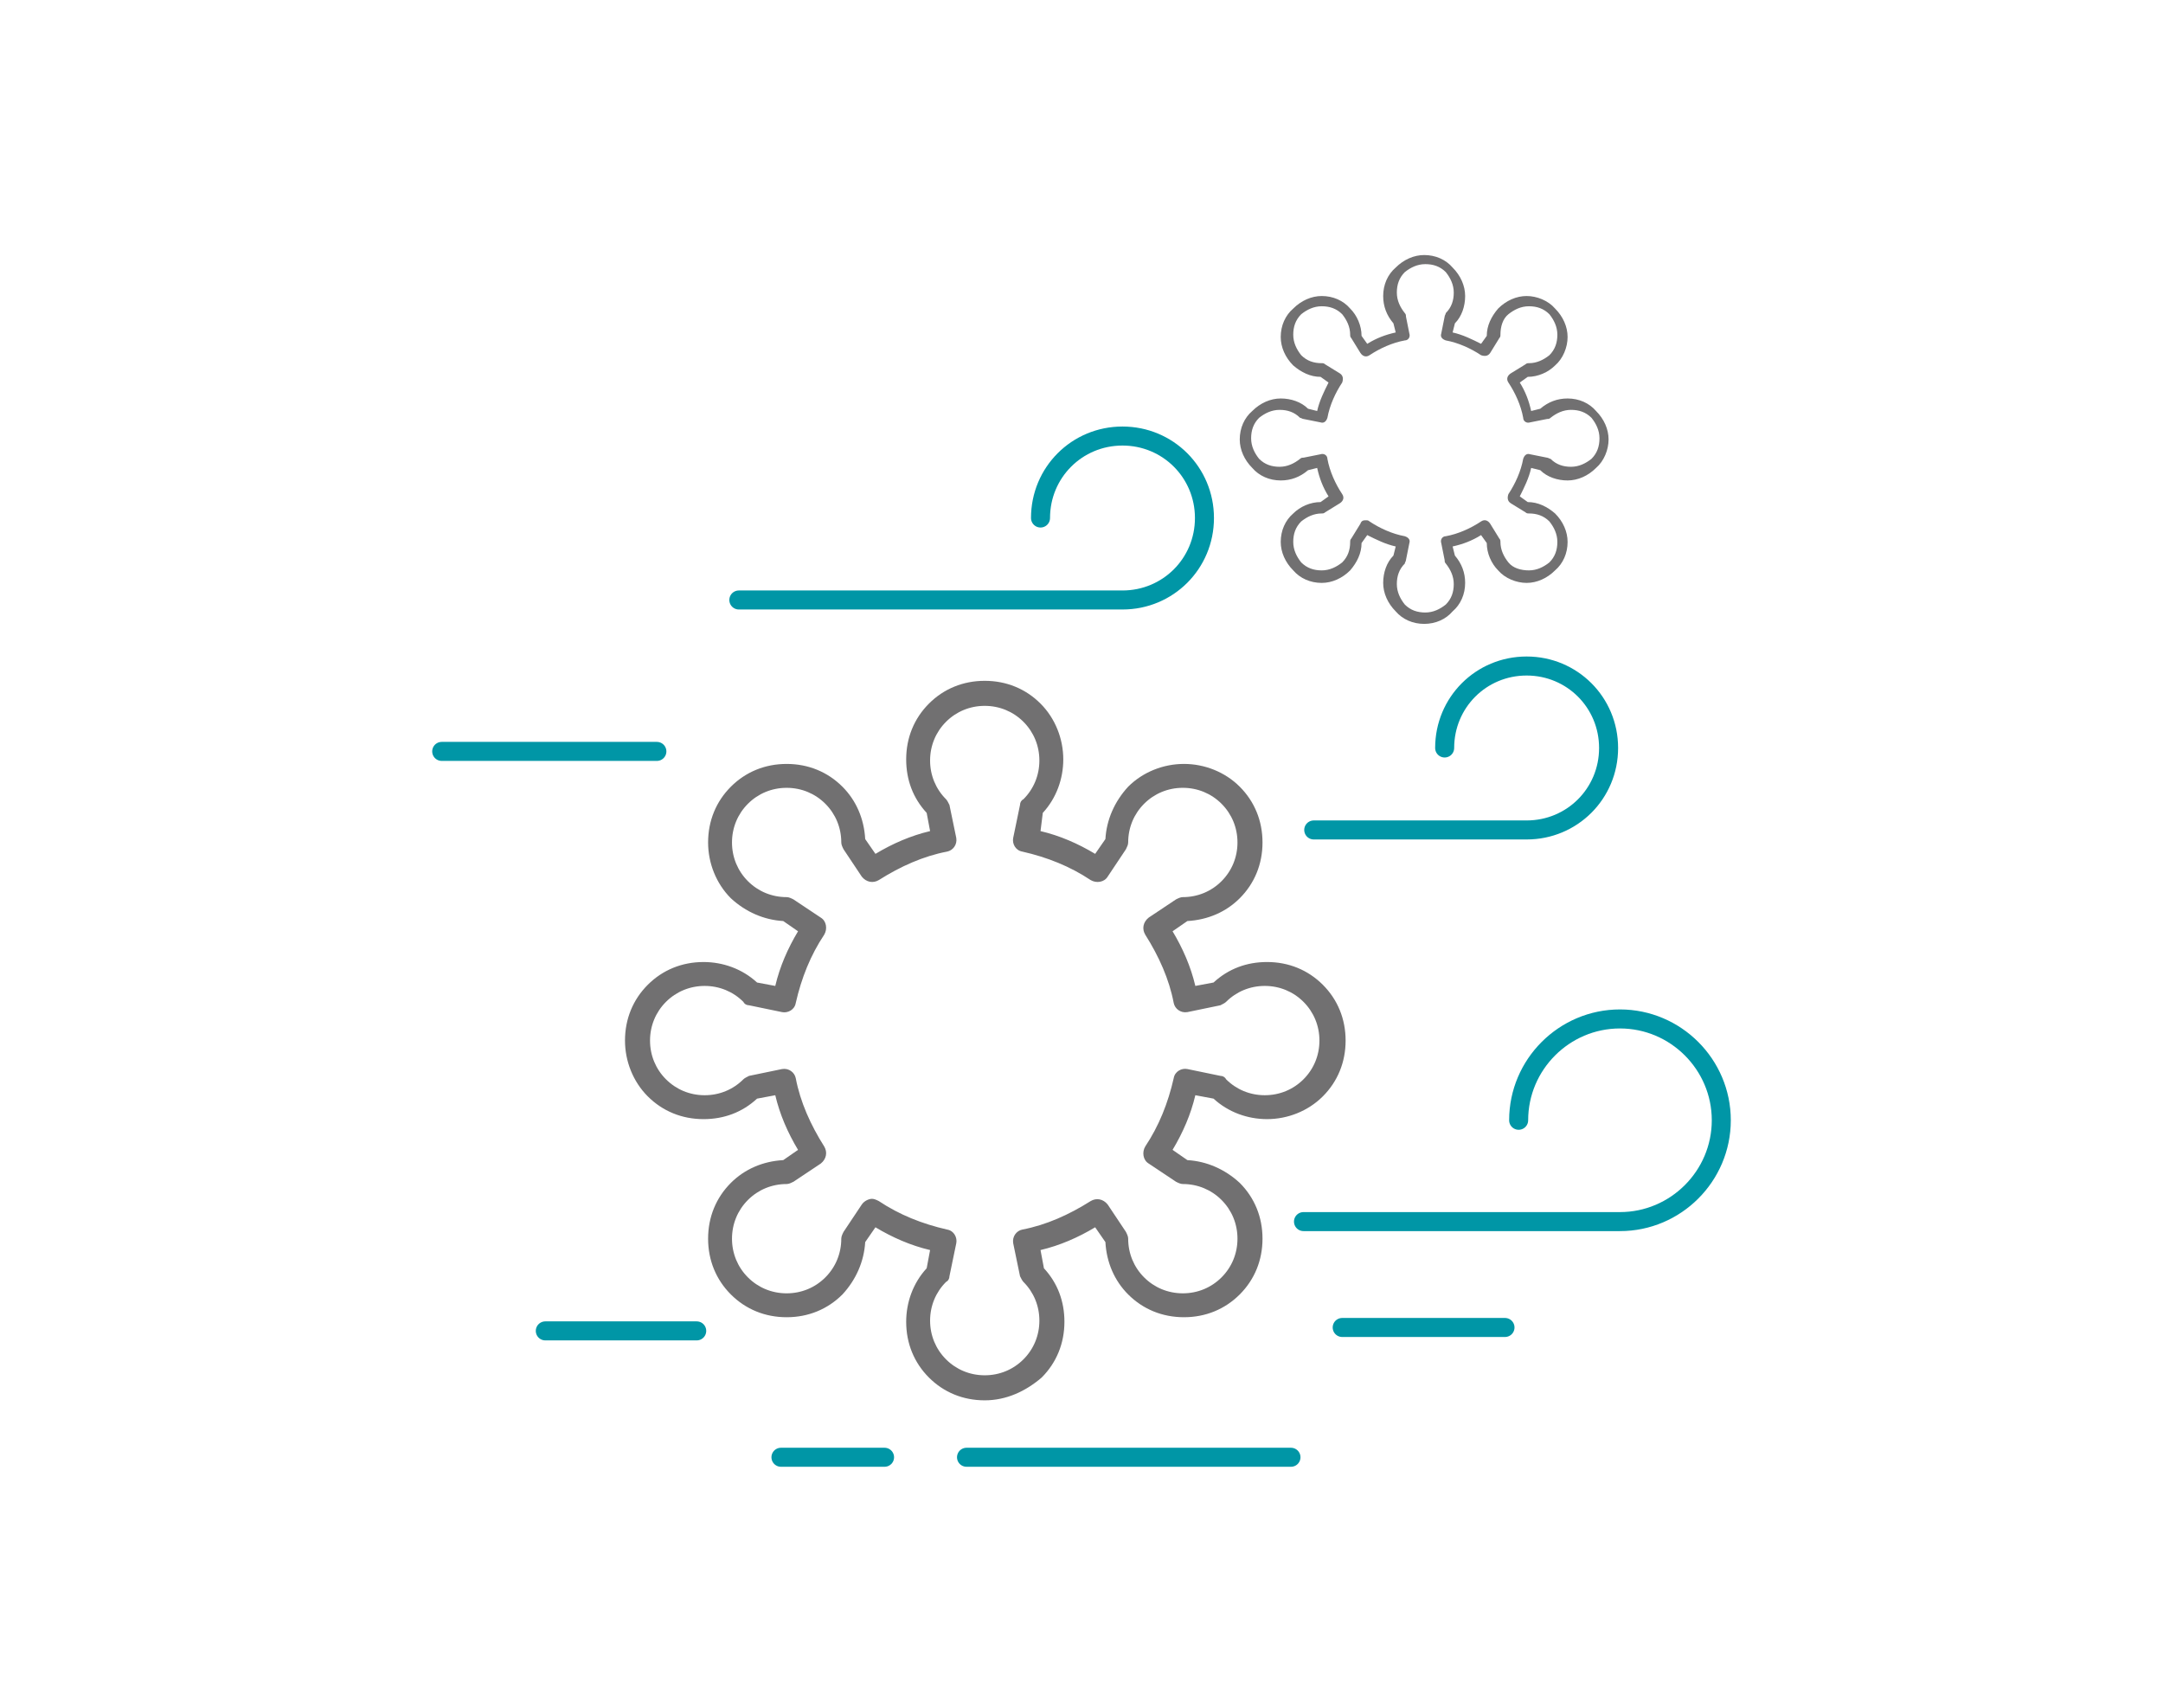 <?xml version="1.0" encoding="utf-8"?>
<!-- Generator: Adobe Illustrator 24.3.0, SVG Export Plug-In . SVG Version: 6.00 Build 0)  -->
<svg version="1.1" id="レイヤー_1" xmlns="http://www.w3.org/2000/svg" xmlns:xlink="http://www.w3.org/1999/xlink" x="0px"
	 y="0px" width="190px" height="150px" viewBox="0 0 190 150" style="enable-background:new 0 0 190 150;" xml:space="preserve">
<style type="text/css">
	.st0{fill:#0096A6;}
	.st1{fill:#F3B900;}
	.st2{fill:none;stroke:#0096A6;stroke-width:1.671;stroke-linecap:round;stroke-linejoin:round;stroke-miterlimit:10;}
	.st3{fill:#717071;}
	.st4{fill:#888888;}
	.st5{fill:none;stroke:#888888;stroke-width:2;stroke-linecap:round;stroke-linejoin:round;stroke-miterlimit:10;}
	.st6{fill:none;stroke:#0096A6;stroke-width:2;stroke-linecap:round;stroke-linejoin:round;stroke-miterlimit:10;}
	.st7{fill:none;stroke:#888888;stroke-width:1.5;stroke-linecap:round;stroke-linejoin:round;stroke-miterlimit:10;}
	.st8{fill:#FFFFFF;stroke:#0096A6;stroke-width:1.5;stroke-linecap:round;stroke-linejoin:round;stroke-miterlimit:10;}
	.st9{fill:none;stroke:#0096A6;stroke-width:1.5;stroke-linecap:round;stroke-linejoin:round;stroke-miterlimit:10;}
	.st10{clip-path:url(#SVGID_2_);}
	.st11{fill:#FFFFFF;stroke:#888888;stroke-width:1.5;stroke-linecap:round;stroke-linejoin:round;stroke-miterlimit:10;}
	.st12{fill:#0096A6;stroke:#888888;stroke-width:1.5;stroke-linecap:round;stroke-linejoin:round;stroke-miterlimit:10;}
	.st13{fill:none;stroke:#888888;stroke-width:1.565;stroke-linecap:round;stroke-linejoin:round;stroke-miterlimit:10;}
	.st14{fill:#FFFFFF;stroke:#0096A6;stroke-width:2;stroke-linecap:round;stroke-linejoin:round;stroke-miterlimit:10;}
</style>
<g>
	<path class="st2" d="M91.4,45.5c0-4,3.2-7.2,7.2-7.2c4,0,7.2,3.2,7.2,7.2s-3.2,7.2-7.2,7.2H64.9"/>
	<path class="st2" d="M126.9,65.7c0-4,3.2-7.2,7.2-7.2s7.2,3.2,7.2,7.2c0,4-3.2,7.2-7.2,7.2h-18.7"/>
	<path class="st2" d="M133.4,98.4c0-4.9,4-8.9,8.9-8.9s8.9,4,8.9,8.9c0,4.9-4,8.9-8.9,8.9h-27.8"/>
	<line class="st2" x1="117.9" y1="116.6" x2="132.2" y2="116.6"/>
	<line class="st2" x1="113.4" y1="128" x2="84.9" y2="128"/>
	<line class="st2" x1="77.7" y1="128" x2="68.6" y2="128"/>
	<line class="st2" x1="61.2" y1="116.9" x2="47.9" y2="116.9"/>
	<line class="st2" x1="57.7" y1="66" x2="38.8" y2="66"/>
	<path class="st3" d="M86.5,123c-1.9,0-3.6-0.7-4.9-2c-1.3-1.3-2-3-2-4.9c0-1.7,0.6-3.4,1.8-4.7l0.3-1.6c-1.7-0.4-3.3-1.1-4.8-2
		l-0.9,1.3c-0.1,1.7-0.8,3.3-2,4.6c-1.3,1.3-3,2-4.9,2c-1.9,0-3.6-0.7-4.9-2c-1.3-1.3-2-3-2-4.9c0-1.9,0.7-3.6,2-4.9
		c1.2-1.2,2.8-1.9,4.6-2l1.3-0.9c-0.9-1.5-1.6-3.1-2-4.8l-1.6,0.3c-1.3,1.2-2.9,1.8-4.7,1.8c-1.9,0-3.6-0.7-4.9-2
		c-1.3-1.3-2-3.1-2-4.9c0-1.9,0.7-3.6,2-4.9c1.3-1.3,3-2,4.9-2c1.7,0,3.4,0.6,4.7,1.8l1.6,0.3c0.4-1.7,1.1-3.3,2-4.8l-1.3-0.9
		c-1.7-0.1-3.3-0.8-4.6-2c-1.3-1.3-2-3.1-2-4.9c0-1.9,0.7-3.6,2-4.9c1.3-1.3,3-2,4.9-2c1.9,0,3.6,0.7,4.9,2c1.2,1.2,1.9,2.8,2,4.6
		l0.9,1.3c1.5-0.9,3.1-1.6,4.8-2l-0.3-1.6c-1.2-1.3-1.8-2.9-1.8-4.7c0-1.9,0.7-3.6,2-4.9c1.3-1.3,3-2,4.9-2c1.9,0,3.6,0.7,4.9,2
		c1.3,1.3,2,3.1,2,4.9c0,1.7-0.6,3.4-1.8,4.7L91.4,73c1.7,0.4,3.3,1.1,4.8,2l0.9-1.3c0.1-1.7,0.8-3.3,2-4.6c1.3-1.3,3.1-2,4.9-2
		s3.6,0.7,4.9,2c1.3,1.3,2,3,2,4.9s-0.7,3.6-2,4.9c-1.2,1.2-2.8,1.9-4.6,2l-1.3,0.9c0.9,1.5,1.6,3.1,2,4.8l1.6-0.3
		c1.3-1.2,2.9-1.8,4.7-1.8c1.9,0,3.6,0.7,4.9,2c1.3,1.3,2,3,2,4.9s-0.7,3.6-2,4.9c-1.3,1.3-3.1,2-4.9,2c-1.7,0-3.4-0.6-4.7-1.8
		l-1.6-0.3c-0.4,1.7-1.1,3.3-2,4.8l1.3,0.9c1.7,0.1,3.3,0.8,4.6,2c1.3,1.3,2,3,2,4.9c0,1.9-0.7,3.6-2,4.9c-1.3,1.3-3,2-4.9,2
		s-3.6-0.7-4.9-2c-1.2-1.2-1.9-2.8-2-4.6l-0.9-1.3c-1.5,0.9-3.1,1.6-4.8,2l0.3,1.6c1.2,1.3,1.8,2.9,1.8,4.7c0,1.9-0.7,3.6-2,4.9
		C90.1,122.2,88.4,123,86.5,123z M76.6,105.3c0.2,0,0.4,0.1,0.6,0.2c1.8,1.2,3.8,2,6,2.5c0.6,0.1,0.9,0.7,0.8,1.2l-0.6,2.9
		c0,0.2-0.1,0.4-0.3,0.5c-0.9,0.9-1.4,2.1-1.4,3.4c0,1.3,0.5,2.5,1.4,3.4c0.9,0.9,2.1,1.4,3.4,1.4c1.3,0,2.5-0.5,3.4-1.4
		c0.9-0.9,1.4-2.1,1.4-3.4c0-1.3-0.5-2.5-1.4-3.4c-0.1-0.1-0.2-0.3-0.3-0.5l-0.6-2.9c-0.1-0.6,0.3-1.1,0.8-1.2
		c2.1-0.4,4.1-1.3,6-2.5c0.5-0.3,1.1-0.2,1.5,0.3l1.6,2.4c0.1,0.2,0.2,0.4,0.2,0.6c0,1.3,0.5,2.5,1.4,3.4c0.9,0.9,2.1,1.4,3.4,1.4
		s2.5-0.5,3.4-1.4c0.9-0.9,1.4-2.1,1.4-3.4s-0.5-2.5-1.4-3.4c-0.9-0.9-2.1-1.4-3.4-1.4c-0.2,0-0.4-0.1-0.6-0.2l-2.4-1.6
		c-0.5-0.3-0.6-1-0.3-1.5c1.2-1.8,2-3.8,2.5-6c0.1-0.6,0.7-0.9,1.2-0.8l2.9,0.6c0.2,0,0.4,0.1,0.5,0.3c0.9,0.9,2.1,1.4,3.4,1.4
		s2.5-0.5,3.4-1.4c0.9-0.9,1.4-2.1,1.4-3.4c0-1.3-0.5-2.5-1.4-3.4l0,0c-0.9-0.9-2.1-1.4-3.4-1.4s-2.5,0.5-3.4,1.4
		c-0.1,0.1-0.3,0.2-0.5,0.3l-2.9,0.6c-0.6,0.1-1.1-0.3-1.2-0.8c-0.4-2.1-1.3-4.1-2.5-6c-0.3-0.5-0.2-1.1,0.3-1.5l2.4-1.6
		c0.2-0.1,0.4-0.2,0.6-0.2c1.3,0,2.5-0.5,3.4-1.4s1.4-2.1,1.4-3.4c0-1.3-0.5-2.5-1.4-3.4c-0.9-0.9-2.1-1.4-3.4-1.4s-2.5,0.5-3.4,1.4
		s-1.4,2.1-1.4,3.4c0,0.2-0.1,0.4-0.2,0.6L97.3,77c-0.3,0.5-1,0.6-1.5,0.3c-1.8-1.2-3.8-2-6-2.5c-0.6-0.1-0.9-0.7-0.8-1.2l0.6-2.9
		c0-0.2,0.1-0.4,0.3-0.5c0.9-0.9,1.4-2.1,1.4-3.4s-0.5-2.5-1.4-3.4c-0.9-0.9-2.1-1.4-3.4-1.4s-2.5,0.5-3.4,1.4
		c-0.9,0.9-1.4,2.1-1.4,3.4s0.5,2.5,1.4,3.4c0.1,0.1,0.2,0.3,0.3,0.5l0.6,2.9c0.1,0.6-0.3,1.1-0.8,1.2c-2.1,0.4-4.1,1.3-6,2.5
		c-0.5,0.3-1.1,0.2-1.5-0.3l-1.6-2.4c-0.1-0.2-0.2-0.4-0.2-0.6c0-1.3-0.5-2.5-1.4-3.4c-0.9-0.9-2.1-1.4-3.4-1.4s-2.5,0.5-3.4,1.4
		c-0.9,0.9-1.4,2.1-1.4,3.4c0,1.3,0.5,2.5,1.4,3.4c0.9,0.9,2.1,1.4,3.4,1.4c0.2,0,0.4,0.1,0.6,0.2l2.4,1.6c0.5,0.3,0.6,1,0.3,1.5
		c-1.2,1.8-2,3.8-2.5,6c-0.1,0.6-0.7,0.9-1.2,0.8l-2.9-0.6c-0.2,0-0.4-0.1-0.5-0.3c-0.9-0.9-2.1-1.4-3.4-1.4c-1.3,0-2.5,0.5-3.4,1.4
		c-0.9,0.9-1.4,2.1-1.4,3.4c0,1.3,0.5,2.5,1.4,3.4c0.9,0.9,2.1,1.4,3.4,1.4c1.3,0,2.5-0.5,3.4-1.4c0.1-0.1,0.3-0.2,0.5-0.3l2.9-0.6
		c0.6-0.1,1.1,0.3,1.2,0.8c0.4,2.1,1.3,4.1,2.5,6c0.3,0.5,0.2,1.1-0.3,1.5l-2.4,1.6c-0.2,0.1-0.4,0.2-0.6,0.2
		c-1.3,0-2.5,0.5-3.4,1.4c-0.9,0.9-1.4,2.1-1.4,3.4s0.5,2.5,1.4,3.4c0.9,0.9,2.1,1.4,3.4,1.4s2.5-0.5,3.4-1.4
		c0.9-0.9,1.4-2.1,1.4-3.4c0-0.2,0.1-0.4,0.2-0.6l1.6-2.4C75.9,105.5,76.3,105.3,76.6,105.3z"/>
	<path class="st3" d="M125.1,54.8c-1,0-1.9-0.4-2.5-1.1c-0.7-0.7-1.1-1.6-1.1-2.5c0-0.9,0.3-1.8,0.9-2.4l0.2-0.8
		c-0.9-0.2-1.7-0.6-2.5-1l-0.5,0.7c0,0.9-0.4,1.7-1,2.4c-0.7,0.7-1.6,1.1-2.5,1.1c-1,0-1.9-0.4-2.5-1.1c-0.7-0.7-1.1-1.6-1.1-2.5
		c0-1,0.4-1.9,1.1-2.5c0.6-0.6,1.5-1,2.4-1l0.7-0.5c-0.5-0.8-0.8-1.6-1-2.5l-0.8,0.2c-0.7,0.6-1.5,0.9-2.4,0.9c-1,0-1.9-0.4-2.5-1.1
		c-0.7-0.7-1.1-1.6-1.1-2.5c0-1,0.4-1.9,1.1-2.5c0.7-0.7,1.6-1.1,2.5-1.1c0.9,0,1.8,0.3,2.4,0.9l0.8,0.2c0.2-0.9,0.6-1.7,1-2.5
		l-0.7-0.5c-0.9,0-1.7-0.4-2.4-1c-0.7-0.7-1.1-1.6-1.1-2.5c0-1,0.4-1.9,1.1-2.5c0.7-0.7,1.6-1.1,2.5-1.1c1,0,1.9,0.4,2.5,1.1
		c0.6,0.6,1,1.5,1,2.4l0.5,0.7c0.8-0.5,1.6-0.8,2.5-1l-0.2-0.8c-0.6-0.7-0.9-1.5-0.9-2.4c0-1,0.4-1.9,1.1-2.5
		c0.7-0.7,1.6-1.1,2.5-1.1c1,0,1.9,0.4,2.5,1.1c0.7,0.7,1.1,1.6,1.1,2.5c0,0.9-0.3,1.8-0.9,2.4l-0.2,0.8c0.9,0.2,1.7,0.6,2.5,1
		l0.5-0.7c0-0.9,0.4-1.7,1-2.4c0.7-0.7,1.6-1.1,2.5-1.1s1.9,0.4,2.5,1.1c0.7,0.7,1.1,1.6,1.1,2.5s-0.4,1.9-1.1,2.5
		c-0.6,0.6-1.5,1-2.4,1l-0.7,0.5c0.5,0.8,0.8,1.6,1,2.5l0.8-0.2c0.7-0.6,1.5-0.9,2.4-0.9c1,0,1.9,0.4,2.5,1.1
		c0.7,0.7,1.1,1.6,1.1,2.5s-0.4,1.9-1.1,2.5c-0.7,0.7-1.6,1.1-2.5,1.1c-0.9,0-1.8-0.3-2.4-0.9l-0.8-0.2c-0.2,0.9-0.6,1.7-1,2.5
		l0.7,0.5c0.9,0,1.7,0.4,2.4,1c0.7,0.7,1.1,1.6,1.1,2.5c0,1-0.4,1.9-1.1,2.5c-0.7,0.7-1.6,1.1-2.5,1.1s-1.9-0.4-2.5-1.1
		c-0.6-0.6-1-1.5-1-2.4l-0.5-0.7c-0.8,0.5-1.6,0.8-2.5,1l0.2,0.8c0.6,0.7,0.9,1.5,0.9,2.4c0,1-0.4,1.9-1.1,2.5
		C127,54.4,126.1,54.8,125.1,54.8z M120,45.7c0.1,0,0.2,0,0.3,0.1c0.9,0.6,2,1.1,3.1,1.3c0.3,0.1,0.5,0.3,0.4,0.6l-0.3,1.5
		c0,0.1-0.1,0.2-0.1,0.3c-0.5,0.5-0.7,1.1-0.7,1.8s0.3,1.3,0.7,1.8c0.5,0.5,1.1,0.7,1.8,0.7c0.7,0,1.3-0.3,1.8-0.7
		c0.5-0.5,0.7-1.1,0.7-1.8s-0.3-1.3-0.7-1.8c-0.1-0.1-0.1-0.2-0.1-0.3l-0.3-1.5c-0.1-0.3,0.1-0.6,0.4-0.6c1.1-0.2,2.2-0.7,3.1-1.3
		c0.3-0.2,0.6-0.1,0.8,0.2l0.8,1.3c0.1,0.1,0.1,0.2,0.1,0.3c0,0.7,0.3,1.3,0.7,1.8s1.1,0.7,1.8,0.7c0.7,0,1.3-0.3,1.8-0.7
		c0.5-0.5,0.7-1.1,0.7-1.8c0-0.7-0.3-1.3-0.7-1.8c-0.5-0.5-1.1-0.7-1.8-0.7c-0.1,0-0.2,0-0.3-0.1l-1.3-0.8c-0.3-0.2-0.3-0.5-0.2-0.8
		c0.6-0.9,1.1-2,1.3-3.1c0.1-0.3,0.3-0.5,0.6-0.4l1.5,0.3c0.1,0,0.2,0.1,0.3,0.1c0.5,0.5,1.1,0.7,1.8,0.7c0.7,0,1.3-0.3,1.8-0.7
		c0.5-0.5,0.7-1.1,0.7-1.8c0-0.7-0.3-1.3-0.7-1.8l0,0c-0.5-0.5-1.1-0.7-1.8-0.7c-0.7,0-1.3,0.3-1.8,0.7c-0.1,0.1-0.2,0.1-0.3,0.1
		l-1.5,0.3c-0.3,0.1-0.6-0.1-0.6-0.4c-0.2-1.1-0.7-2.2-1.3-3.1c-0.2-0.3-0.1-0.6,0.2-0.8l1.3-0.8c0.1-0.1,0.2-0.1,0.3-0.1
		c0.7,0,1.3-0.3,1.8-0.7c0.5-0.5,0.7-1.1,0.7-1.8c0-0.7-0.3-1.3-0.7-1.8c-0.5-0.5-1.1-0.7-1.8-0.7c-0.7,0-1.3,0.3-1.8,0.7
		s-0.7,1.1-0.7,1.8c0,0.1,0,0.2-0.1,0.3l-0.8,1.3c-0.2,0.3-0.5,0.3-0.8,0.2c-0.9-0.6-2-1.1-3.1-1.3c-0.3-0.1-0.5-0.3-0.4-0.6
		l0.3-1.5c0-0.1,0.1-0.2,0.1-0.3c0.5-0.5,0.7-1.1,0.7-1.8c0-0.7-0.3-1.3-0.7-1.8c-0.5-0.5-1.1-0.7-1.8-0.7s-1.3,0.3-1.8,0.7
		c-0.5,0.5-0.7,1.1-0.7,1.8c0,0.7,0.3,1.3,0.7,1.8c0.1,0.1,0.1,0.2,0.1,0.3l0.3,1.5c0.1,0.3-0.1,0.6-0.4,0.6
		c-1.1,0.2-2.2,0.7-3.1,1.3c-0.3,0.2-0.6,0.1-0.8-0.2l-0.8-1.3c-0.1-0.1-0.1-0.2-0.1-0.3c0-0.7-0.3-1.3-0.7-1.8
		c-0.5-0.5-1.1-0.7-1.8-0.7c-0.7,0-1.3,0.3-1.8,0.7c-0.5,0.5-0.7,1.1-0.7,1.8c0,0.7,0.3,1.3,0.7,1.8c0.5,0.5,1.1,0.7,1.8,0.7
		c0.1,0,0.2,0,0.3,0.1l1.3,0.8c0.3,0.2,0.3,0.5,0.2,0.8c-0.6,0.9-1.1,2-1.3,3.1c-0.1,0.3-0.3,0.5-0.6,0.4l-1.5-0.3
		c-0.1,0-0.2-0.1-0.3-0.1c-0.5-0.5-1.1-0.7-1.8-0.7c-0.7,0-1.3,0.3-1.8,0.7c-0.5,0.5-0.7,1.1-0.7,1.8s0.3,1.3,0.7,1.8
		c0.5,0.5,1.1,0.7,1.8,0.7c0.7,0,1.3-0.3,1.8-0.7c0.1-0.1,0.2-0.1,0.3-0.1l1.5-0.3c0.3-0.1,0.6,0.1,0.6,0.4c0.2,1.1,0.7,2.2,1.3,3.1
		c0.2,0.3,0.1,0.6-0.2,0.8l-1.3,0.8c-0.1,0.1-0.2,0.1-0.3,0.1c-0.7,0-1.3,0.3-1.8,0.7c-0.5,0.5-0.7,1.1-0.7,1.8
		c0,0.7,0.3,1.3,0.7,1.8c0.5,0.5,1.1,0.7,1.8,0.7c0.7,0,1.3-0.3,1.8-0.7c0.5-0.5,0.7-1.1,0.7-1.8c0-0.1,0-0.2,0.1-0.3l0.8-1.3
		C119.6,45.7,119.8,45.7,120,45.7z"/>
</g>
</svg>

